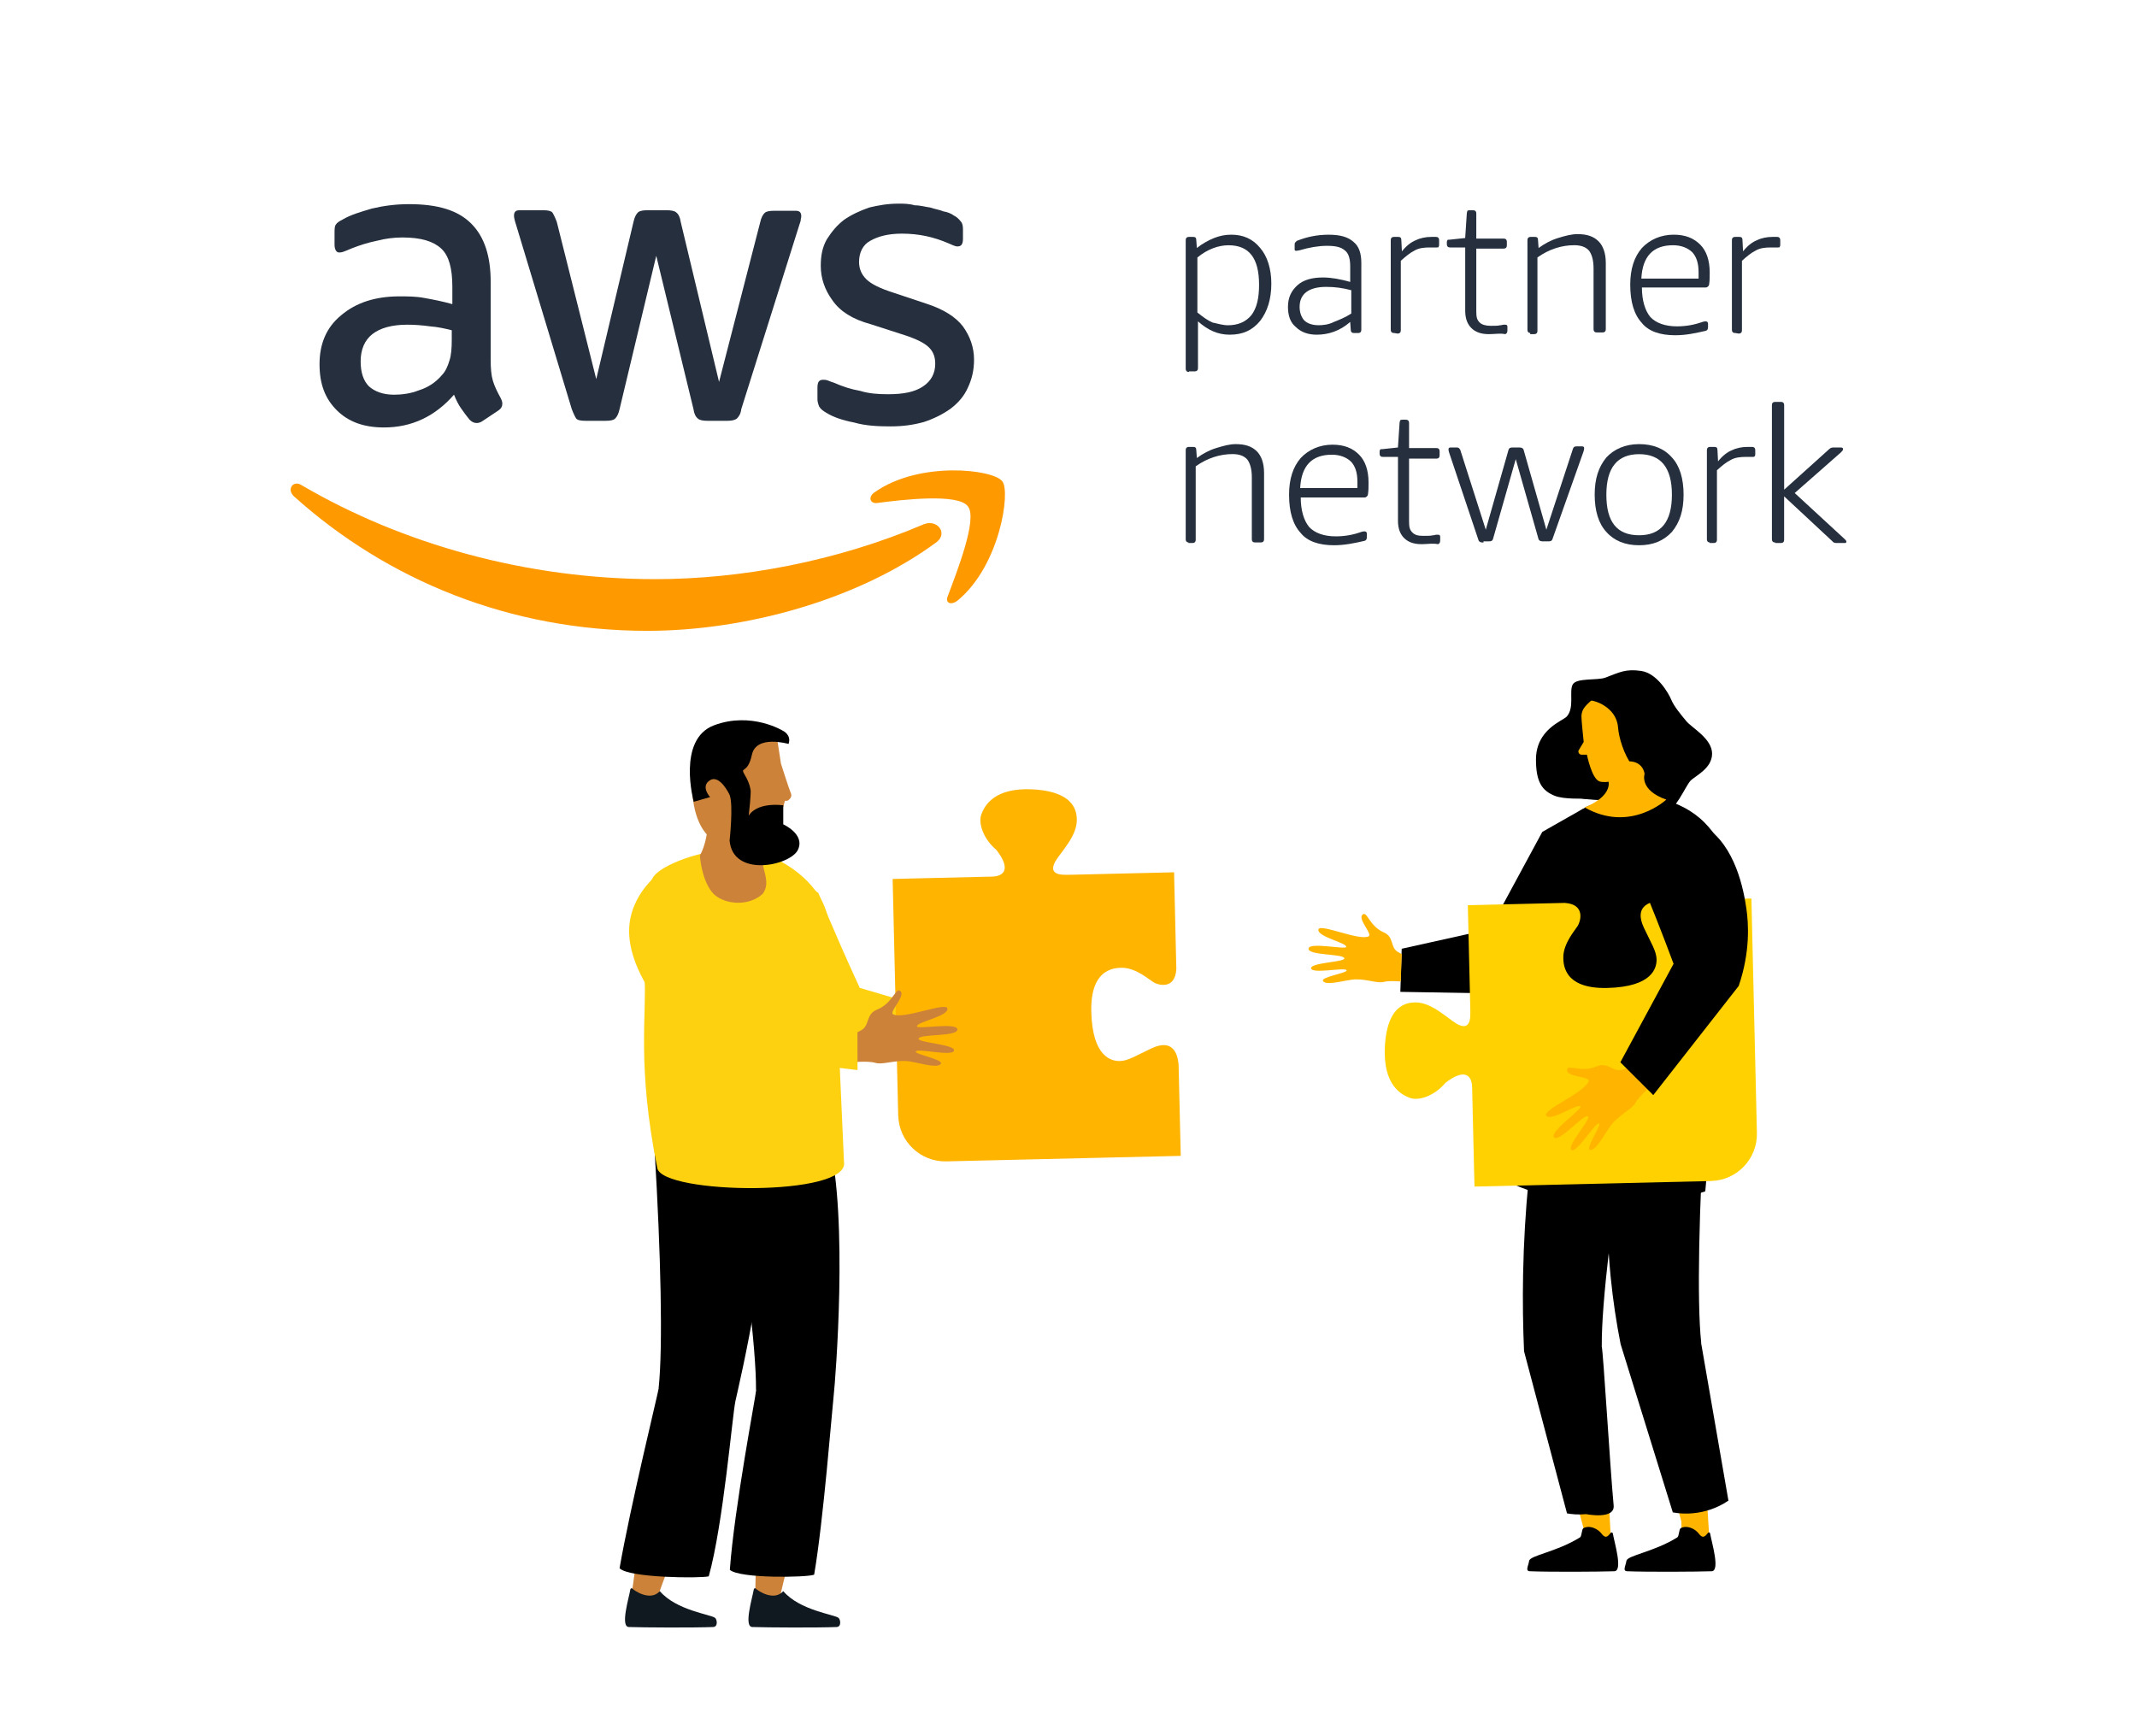 <?xml version="1.0" encoding="UTF-8"?><svg id="Layer_1" xmlns="http://www.w3.org/2000/svg" viewBox="0 0 800 650"><defs><style>.cls-1,.cls-2,.cls-3,.cls-4,.cls-5,.cls-6,.cls-7,.cls-8,.cls-9{stroke-width:0px;}.cls-2{fill:#101820;}.cls-3{fill:#252f3e;}.cls-4{fill:#cc8339;}.cls-5{fill:#fed110;}.cls-6{fill:#ffb500;}.cls-7{fill:#ffd100;}.cls-8{fill:#f90;}.cls-9{fill:#ffb400;}</style></defs><path class="cls-5" d="m362.06,381.69l.04,17.38c-17.18-2.03-34.36-4.07-51.54-6.1-12.19-5.94-19.15-13.85-22.52-18.3-4.29-5.68-13.81-19.49-10.9-32.75,2.72-12.4,13.58-18.67,13.58-18.67l15.62,11.02c2.57,6.26,5.27,12.63,8.09,19.07,2.46,5.62,4.94,11.12,7.43,16.5,13.4,3.95,26.8,7.9,40.2,11.85Z"/><path class="cls-3" d="m309.52,154.63c2.29,1.46,5.82,2.7,10.19,3.54,4.37,1.25,8.94,1.46,13.73,1.46s8.74-.62,12.48-1.66c3.74-1.25,7.07-2.91,9.98-4.99,2.7-2.08,4.99-4.58,6.45-7.9,1.46-3.12,2.29-6.45,2.29-10.4,0-4.58-1.46-8.74-4.16-12.48-2.7-3.54-7.28-6.45-13.73-8.53l-12.48-4.16c-4.58-1.46-8.11-3.12-9.98-4.99-1.66-1.66-2.7-3.74-2.7-6.45,0-3.54,1.46-6.45,4.16-7.9,2.91-1.66,6.66-2.7,11.86-2.7,6.45,0,11.86,1.25,17.26,3.54,1.46.62,2.7,1.25,3.54,1.25,1.46,0,2.08-.83,2.08-2.91v-3.54c0-1.25-.21-2.29-.83-2.91-.62-.83-1.46-1.66-2.7-2.29-.83-.62-2.29-1.25-3.74-1.46-1.46-.62-3.12-.83-4.99-1.46-1.66-.21-3.74-.83-5.82-.83-2.08-.62-4.16-.62-6.03-.62-4.16,0-7.49.62-11.02,1.46-3.54,1.25-6.66,2.7-9.36,4.58-2.7,2.08-4.58,4.37-6.45,7.28-1.66,2.91-2.29,6.03-2.29,9.98,0,4.58,1.46,8.94,4.37,12.9,2.91,4.16,7.49,7.07,14.35,8.94l12.9,4.16c4.37,1.46,7.28,2.91,8.94,4.58,1.66,1.66,2.29,3.74,2.29,6.03,0,3.54-1.46,6.45-4.58,8.53-3.12,2.08-7.28,2.91-13.1,2.91-3.54,0-7.07-.21-10.4-1.25-3.54-.62-6.66-1.66-9.98-3.12-.83-.21-1.66-.62-2.29-.83s-1.25-.21-1.66-.21c-1.46,0-2.08.83-2.08,2.91v4.37c0,.83.21,1.66.62,2.7.62,1.04,1.46,1.66,2.91,2.5h0Z"/><path class="cls-3" d="m158.93,111.57c-3.12-.62-6.45-.62-9.36-.62-8.94,0-16.22,2.29-21.84,7.07-5.62,4.58-8.11,10.82-8.11,18.3s2.08,12.9,6.45,17.26c4.37,4.37,10.19,6.45,17.68,6.45,10.4,0,19.14-4.16,26.21-12.27.83,2.08,1.66,3.74,2.7,5.2s2.08,2.91,3.12,4.16c.83.83,1.66,1.25,2.7,1.25.62,0,1.46-.21,2.29-.83l5.62-3.74c1.25-.83,1.66-1.66,1.66-2.7,0-.62-.21-1.25-.62-2.08-1.25-2.29-2.29-4.37-2.91-6.45s-.83-4.58-.83-7.9v-29.12c0-9.57-2.29-16.85-7.28-21.84-4.99-4.99-12.48-7.28-23.3-7.28-4.99,0-9.57.62-13.94,1.66-4.16,1.25-7.9,2.29-11.02,4.16-1.25.62-2.08,1.25-2.29,1.66-.62.62-.62,1.87-.62,3.33v4.37c0,1.66.62,2.91,1.66,2.91.21,0,.83,0,1.46-.21s1.66-.62,3.12-1.25c3.12-1.25,6.45-2.29,9.57-2.91,3.12-.83,6.45-1.25,9.57-1.25,7.07,0,11.65,1.46,14.56,4.16,2.91,2.7,4.16,7.49,4.16,14.35v6.45c-3.74-1.04-6.86-1.66-10.4-2.29h0Zm10.19,15.81c0,2.91-.21,5.62-.83,7.49-.62,2.08-1.46,4.16-2.91,5.62-2.29,2.7-5.2,4.58-8.53,5.62-3.12,1.25-6.45,1.66-9.36,1.66-4.16,0-7.28-1.25-9.36-3.12-2.08-2.08-3.12-5.2-3.12-9.36,0-4.37,1.46-7.9,4.37-10.19,2.91-2.29,7.28-3.54,13.1-3.54,2.7,0,5.62.21,8.53.62,2.91.21,5.62.83,8.11,1.46v3.74h0Z"/><path class="cls-3" d="m214.05,153.17c.62,1.66,1.25,2.91,1.66,3.54.62.62,1.66.83,3.54.83h7.49c1.66,0,2.91-.21,3.54-.83s1.25-1.66,1.66-3.54l13.73-57.41,13.94,57.41c.21,1.66.83,2.91,1.66,3.54.62.62,2.08.83,3.54.83h7.49c1.46,0,2.7-.21,3.54-.83.62-.62,1.46-1.66,1.66-3.54l21.63-68.64c.21-.83.62-1.66.62-2.08,0-.62.21-.83.21-1.46,0-1.46-.62-2.08-2.08-2.08h-8.11c-1.66,0-2.91.21-3.54.83s-1.25,1.66-1.66,3.54l-15.39,59.7-14.35-59.9c-.21-1.66-.83-2.91-1.66-3.54-.62-.62-2.08-.83-3.54-.83h-7.28c-1.66,0-2.91.21-3.54.83s-1.25,1.66-1.66,3.54l-13.94,58.86-14.77-58.86c-.62-1.66-1.25-2.91-1.66-3.54-.62-.62-1.66-.83-3.54-.83h-8.74c-1.46,0-2.08.62-2.08,2.08,0,.62.21,1.66.83,3.54l20.8,68.85h0Z"/><path class="cls-8" d="m345.92,196.23c-32.66,13.94-68.43,20.59-100.67,20.59-48.05,0-94.64-13.1-132.29-35.15-3.12-2.08-5.82,1.46-2.91,4.16,34.94,31.41,80.91,50.34,132.29,50.34,36.4,0,78.83-11.44,108.37-33.28,4.16-3.33.21-8.53-4.78-6.66h0Z"/><path class="cls-8" d="m327.61,184.17c-2.7,1.66-2.08,4.37.62,4.16,9.36-1.25,30.58-3.74,34.11,1.25,3.74,4.58-4.16,24.54-7.49,33.49-1.25,2.7,1.25,3.74,3.74,1.66,15.81-13.1,19.76-40.77,16.64-44.51-3.33-4.58-30.99-7.7-47.63,3.95h0Z"/><path class="cls-3" d="m445.13,139.24c-.62,0-1.25-.21-1.25-1.25v-48.05c0-.62.21-1.25,1.25-1.25h1.46c.83,0,1.25.21,1.25,1.25l.21,2.91c2.08-1.66,4.37-2.91,6.45-3.74s4.16-1.25,6.45-1.25c4.58,0,8.11,1.66,10.82,4.99,2.7,3.12,4.16,7.9,4.16,13.31,0,5.82-1.46,10.4-4.16,13.94-2.91,3.54-6.45,5.2-11.44,5.2-4.37,0-8.11-1.66-11.86-4.99v17.47c0,.62-.21,1.25-1.25,1.25h-2.08v.21Zm14.56-17.47c3.74,0,6.66-1.25,8.74-3.74,2.08-2.7,2.91-6.45,2.91-11.44,0-9.98-3.74-14.77-11.44-14.77-3.74,0-7.9,1.46-11.65,4.58v20.59c2.08,1.66,3.74,2.91,5.62,3.74,1.87.42,3.95,1.04,5.82,1.04h0Z"/><path class="cls-3" d="m492.97,125.3c-3.12,0-5.82-.83-7.9-2.91-2.08-1.66-2.91-4.37-2.91-7.49,0-3.54,1.25-6.03,3.54-8.11,2.29-2.08,5.62-2.91,9.57-2.91,3.12,0,6.45.62,10.19,1.66v-5.82c0-2.91-.62-4.99-2.08-6.03-1.46-1.25-3.54-1.66-6.66-1.66s-6.66.62-10.19,1.66c-.21,0-.83.21-1.25.21-.62,0-.62-.21-.62-.83v-1.46c0-.21,0-.62.21-.83s.21-.21.62-.62c3.74-1.46,7.49-2.29,11.86-2.29s7.28.83,9.36,2.7c2.08,1.66,2.91,4.37,2.91,7.9v24.96c0,.62-.21,1.25-1.25,1.25h-1.46c-.62,0-1.25-.21-1.25-1.25l-.21-2.91c-3.74,3.33-8.11,4.78-12.48,4.78h0Zm.62-3.54c1.66,0,3.74-.21,5.82-1.25,2.08-.83,4.16-1.66,6.45-3.12v-8.74c-3.12-.83-6.03-1.25-9.36-1.25-6.66,0-9.98,2.7-9.98,7.49,0,2.08.62,3.74,1.66,4.99,1.25,1.25,3.12,1.87,5.41,1.87h0Z"/><path class="cls-3" d="m521.89,124.68c-.62,0-1.25-.21-1.25-1.25v-33.49c0-.62.21-1.25,1.25-1.25h1.46c.83,0,1.25.21,1.25,1.25l.21,4.16c1.66-2.08,3.54-3.54,5.2-4.16,1.66-.83,3.74-1.25,5.82-1.25h1.66c.62,0,1.25.21,1.25,1.25v1.87q0,.21-.21.62c0,.21-.21.21-.62.21h-2.7c-2.08,0-4.16.21-5.82,1.25-1.66.83-3.12,2.08-4.99,3.74v26c0,.62-.21,1.25-1.25,1.25l-1.25-.21h0Z"/><path class="cls-3" d="m557.25,125.09c-2.91,0-4.99-.83-6.45-2.29s-2.29-3.54-2.29-6.45v-23.71h-5.62c-.62,0-1.25-.21-1.25-1.25v-.62c0-.21,0-.62.21-.83,0-.21.21-.21.83-.21l5.82-.62.62-9.36c0-.21.21-.62.21-.83q.21-.21.83-.21h1.25c.62,0,1.25.21,1.25,1.25v9.36h10.19c.62,0,1.25.21,1.25,1.25v1.25c0,.62-.21,1.25-1.25,1.25h-10.19v23.5c0,2.08.21,3.12,1.25,4.16.83.83,2.29,1.25,4.16,1.25,1.46,0,2.7,0,3.54-.21.62,0,.83-.21,1.25-.21h.62c.62,0,.83.21.83.83v1.25c0,.83-.21,1.25-.83,1.46-1.87-.42-3.74,0-6.24,0h0Z"/><path class="cls-3" d="m573.06,124.68c-.62,0-1.25-.21-1.25-1.25v-33.49c0-.62.21-1.25,1.25-1.25h1.46c.83,0,1.25.21,1.25,1.25l.21,2.91c2.29-1.66,4.58-2.91,7.28-3.74s4.99-1.46,7.28-1.46c3.54,0,6.03.83,7.9,2.7,1.66,1.66,2.7,4.37,2.7,8.11v24.75c0,.62-.21,1.25-1.25,1.25h-2.08c-.62,0-1.25-.21-1.25-1.25v-22.67c0-3.12-.62-5.2-1.66-6.66-1.25-1.46-3.12-2.08-5.62-2.08-4.58,0-9.36,1.46-13.73,4.58v27.46c0,.62-.21,1.25-1.25,1.25h-1.46v-.42h.21Z"/><path class="cls-3" d="m627.14,125.51c-5.62,0-9.98-1.46-12.48-4.58-2.91-3.12-4.37-7.9-4.37-14.35,0-5.82,1.46-10.4,4.37-13.73,2.91-3.12,7.07-4.99,11.86-4.99,4.37,0,7.49,1.25,9.98,3.74,2.29,2.29,3.54,5.82,3.54,10.4,0,1.66,0,3.12-.21,4.37,0,.62-.62,1.25-1.25,1.25h-23.92c0,4.99,1.25,8.74,3.12,11.02,2.08,2.29,5.62,3.54,9.98,3.54,3.54,0,6.66-.62,9.57-1.66.62-.21,1.25-.21,1.25-.21q.21,0,.62.21c0,.21.21.21.21.62v1.25c0,.83-.21,1.25-.83,1.46-3.74.83-7.28,1.66-11.44,1.66h0Zm8.74-21.22v-2.29c0-3.54-.83-5.82-2.29-7.49-1.66-1.66-4.16-2.7-7.28-2.7-7.49,0-11.44,4.16-11.86,12.48h21.42Z"/><path class="cls-3" d="m649.6,124.68c-.62,0-1.25-.21-1.25-1.25v-33.49c0-.62.21-1.25,1.25-1.25h1.46c.83,0,1.25.21,1.25,1.25l.21,4.16c1.66-2.08,3.54-3.54,5.2-4.16,1.66-.83,3.74-1.25,5.82-1.25h1.66c.62,0,1.25.21,1.25,1.25v1.87q0,.21-.21.62c0,.21-.21.21-.62.21h-2.7c-2.08,0-4.16.21-5.82,1.25-1.66.83-3.12,2.08-4.99,3.74v26c0,.62-.21,1.25-1.25,1.25l-1.25-.21h0Z"/><path class="cls-3" d="m445.13,203.09c-.62,0-1.25-.21-1.25-1.25v-33.28c0-.62.21-1.25,1.25-1.25h1.46c.83,0,1.25.21,1.25,1.25l.21,2.91c2.29-1.66,4.58-2.91,7.28-3.74s4.99-1.46,7.28-1.46c3.54,0,6.03.83,7.9,2.7,1.66,1.66,2.7,4.37,2.7,8.11v24.75c0,.62-.21,1.25-1.25,1.25h-2.08c-.62,0-1.25-.21-1.25-1.25v-23.09c0-3.12-.62-5.2-1.66-6.66-1.25-1.46-3.12-2.08-5.62-2.08-4.58,0-9.36,1.46-13.73,4.58v27.46c0,.62-.21,1.25-1.25,1.25h-1.46v-.21h.21Z"/><path class="cls-3" d="m499.42,204.13c-5.62,0-9.98-1.46-12.48-4.58-2.91-3.12-4.37-7.9-4.37-14.35,0-5.82,1.46-10.4,4.37-13.73,2.91-3.12,7.07-4.99,11.86-4.99,4.37,0,7.49,1.25,9.98,3.74,2.29,2.29,3.54,5.82,3.54,10.4,0,1.66,0,3.12-.21,4.37,0,.62-.62,1.25-1.25,1.25h-23.92c0,4.99,1.25,8.74,3.12,11.02,2.08,2.29,5.62,3.54,9.98,3.54,3.54,0,6.66-.62,9.57-1.66.62-.21,1.25-.21,1.25-.21q.21,0,.62.21c0,.21.21.21.21.62v1.25c0,.83-.21,1.25-.83,1.46-3.54.83-7.49,1.66-11.44,1.66h0Zm8.74-21.42v-2.29c0-3.54-.83-5.82-2.29-7.49-1.66-1.66-4.16-2.7-7.28-2.7-7.49,0-11.44,4.16-11.86,12.48h21.42Z"/><path class="cls-3" d="m532.08,203.72c-2.91,0-4.99-.83-6.45-2.29s-2.29-3.54-2.29-6.45v-23.92h-5.62c-.62,0-1.25-.21-1.25-1.25v-.62c0-.21,0-.62.21-.83,0-.21.21-.21.83-.21l5.82-.62.62-9.36c0-.21.21-.62.21-.83q.21-.21.83-.21h1.25c.62,0,1.25.21,1.25,1.25v9.36h10.19c.62,0,1.25.21,1.25,1.25v1.46c0,.62-.21,1.25-1.25,1.25h-10.19v23.5c0,2.08.21,3.12,1.25,4.16s2.29,1.25,4.16,1.25c1.46,0,2.7,0,3.54-.21.62,0,.83-.21,1.25-.21h.62c.62,0,.83.21.83.83v1.25c0,.83-.21,1.25-.83,1.46-1.87-.42-3.95,0-6.24,0h0Z"/><path class="cls-3" d="m554.96,203.09c-.62,0-1.25-.21-1.46-.83l-11.02-32.86c-.21-.62-.21-.83-.21-1.25s.21-.62.83-.62h2.29c.62,0,.83.21,1.25.83l9.57,29.95,8.53-29.95c.21-.62.62-.83,1.46-.83h2.7c.62,0,1.25.21,1.46.83l8.53,29.95,9.98-30.37c.21-.62.62-.83,1.25-.83h2.08c.62,0,.83.21.83.62,0,.21,0,.62-.21,1.25l-11.65,32.86c-.21.62-.62.83-1.46.83h-2.29c-.62,0-1.25-.21-1.46-.83l-8.53-29.95-8.53,29.95c-.21.62-.62.83-1.46.83h-2.08v.42h-.42Z"/><path class="cls-3" d="m613.62,204.13c-5.2,0-9.36-1.66-12.27-4.99-2.91-3.12-4.37-7.9-4.37-13.94s1.46-10.4,4.37-13.94c2.91-3.12,7.07-4.99,12.27-4.99s9.36,1.66,12.27,4.99c2.91,3.12,4.37,7.9,4.37,13.94s-1.46,10.4-4.37,13.94c-3.12,3.33-7.07,4.99-12.27,4.99h0Zm0-3.74c8.11,0,12.27-4.99,12.27-15.18s-4.16-15.18-12.27-15.18-12.27,4.99-12.27,15.18,3.95,15.18,12.27,15.18h0Z"/><path class="cls-3" d="m640.24,203.09c-.62,0-1.25-.21-1.25-1.25v-33.28c0-.62.21-1.25,1.25-1.25h1.46c.83,0,1.25.21,1.25,1.25l.21,4.16c1.66-2.08,3.54-3.54,5.2-4.16,1.66-.83,3.74-1.25,5.82-1.25h1.66c.62,0,1.25.21,1.25,1.25v1.66q0,.21-.21.62-.21.21-.62.21h-2.7c-2.08,0-4.16.21-5.82,1.25-1.66.83-3.12,2.08-4.99,3.74v26c0,.62-.21,1.25-1.25,1.25h-1.46v-.21h.21Z"/><path class="cls-3" d="m664.58,203.09c-.62,0-1.25-.21-1.25-1.25v-50.13c0-.62.21-1.25,1.25-1.25h2.08c.62,0,1.25.21,1.25,1.25v31.62l16.85-15.18c.62-.62,1.25-.62,1.66-.62h2.7c.62,0,.83.21.83.62s-.21.62-.83,1.25l-17.26,15.18,18.72,17.26c.21.21.62.62.62.83,0,.62-.21.62-.83.62h-2.91c-.62,0-1.25-.21-1.46-.62l-18.1-16.85v16.22c0,.62-.21,1.25-1.25,1.25h-2.08v-.21Z"/><g id="Legs"><path class="cls-4" d="m249.76,582.24c.7.22,1.52.17,2.38.03-2.1,4.36-7.08,18.79-7.08,18.79h-9.17s2.56-18.24,3.12-23.52c3.21,2.25,7.04,3.87,10.75,4.7Z"/><path class="cls-4" d="m294.29,579.69c.73.17,1.53.08,2.36-.11-1.52,4.48-5.37,21.18-5.37,21.18h-8.65s.52-19.82.38-25.13c3.48,2.06,7.48,3.46,11.28,4.06Z"/><path class="cls-1" d="m283.07,520.33h-.05c.1-15.58-4.29-50.55-10.41-88.24,11.42-2.99,25.86-4.17,37.69-5,7.33,29.17,2.41,89.83,1.81,95.2-.61,5.37-3.88,47.26-7.33,67.24-2.7,1.06-27.88,1.5-31.56-1.82,1.68-23.37,9.76-65.3,9.86-67.38Z"/><path class="cls-1" d="m246.61,519.71h-.05c1.67-15.49.81-50.73-1.49-88.84,11.66-1.83,29.56-1.55,41.41-1.19,4.36,29.76-10.04,89.62-11.18,94.9-1.14,5.28-4.53,46.03-9.97,65.56-2.79.78-30.05.64-33.39-3.04,4.02-23.09,14.36-65.34,14.66-67.4Z"/></g><path class="cls-2" d="m247.01,595.69c6.17,7.21,19.03,8.71,20.67,9.99.78.61,1.16,3.37-.69,3.44-7.46.3-25.95.19-31.57,0-3.29-.11,0-10.8.57-14.14.07-.39.56-.51.81-.2.48.6,6.65,4.91,10.21.91Z"/><path class="cls-2" d="m293.22,595.69c6.17,7.21,19.03,8.71,20.67,9.99.78.61,1.16,3.37-.69,3.44-7.46.3-25.95.19-31.57,0-3.29-.11,0-10.8.57-14.14.07-.39.56-.51.81-.2.48.6,6.65,4.91,10.21.91Z"/><path class="cls-5" d="m315.95,434.92c-1.34-29.95-2.37-52.83-2.87-65.5-.01-.27-.19-4.73-.92-10.73-1.45-11.94-1.94-18.05-6.03-24.04-2.98-4.36-7.35-8.59-13.73-12.1-1.99-1.09-5.28-1.09-7.86-1.95-2.78-.93-4.88-2.68-7.78-2.71-14.13-.14-29.67,6.12-32.31,10.6-4.55,7.74-3.87,27.83-3.19,37.23.97,13.51-2.97,32.96,4.8,71.6,1.99,9.91,72.39,10.81,69.89-2.39Z"/><path class="cls-4" d="m265.14,305.78s.17,8.54-3.13,14.5c0,0,.45,8.53,4.47,13.64,3.63,4.63,13.57,5.86,19.09.67,4.35-6.36-4.02-11.39,1.15-24.71,3.13-8.07-19.18-14.71-21.59-4.1Z"/><path class="cls-4" d="m259.93,282.12s-6.76,35.61,16.89,35.09c0,0,10.66,2.34,14.3-7.28l2.72-10.14h.92s2.08-1.03,1.3-2.85-3.7-11.06-3.7-11.06l-1.3-8.46s-24.38-16.86-31.13,4.71Z"/><path class="cls-1" d="m293.22,308.63v-7.16c-10.64-1.13-12.94,3.95-12.94,3.95.86-7.64.74-9.36.74-9.36,0,0-.13-2.47-2.18-5.9-2.04-3.43,1,0,2.64-7.61,1.64-7.61,13.72-4.03,13.72-4.03,1.19-3.43-2.09-4.92-2.09-4.92,0,0-11.78-7.31-25.79-2.07-14.01,5.24-7.62,28.64-7.62,28.64l6.12-1.75s-3.73-4.09,0-6.33c3.73-2.24,7.31,5.48,7.31,5.48,1.48,3.82,0,17.08,0,17.08,1.19,14.07,22.67,9.44,25.55,3.56s-5.46-9.59-5.46-9.59Z"/><path class="cls-9" d="m336.27,417.65c.23,9.66,8.31,17.37,17.97,17.14l87.78-2.06-.81-34.29c-.44-4.42-2.41-9.53-10.05-6-5.64,2.63-8.76,4.71-11.87,4.79s-10.36-1.39-10.76-18.51,9.84-16.4,12.08-16.39c4.93.33,9.5,4.32,11.12,5.36,1.53.99,8.11,3.16,8.64-4.85l-.85-36.27-22.78.54-2.8.07-12.99.31c-.56,0-1.1.02-1.61.02-9.8.23-2.65-7.16-1.6-8.78,1.05-1.62,5.03-6.19,5.36-11.12.01-2.24.71-11.14-16.39-12.08-14.49-.8-18.12,6.07-19.33,9.33-1.23,3.3.7,9.19,5.61,13.31,5.52,7.1,2.98,9.9-1.62,10.01l-31.88.75h0s-5.32.14-5.32.14l2.08,88.6Z"/><path class="cls-4" d="m339.22,397.23c-5.11-.22-8.86,1.49-11.64.65-2.77-.82-9.59-.11-9.59-.11,0,0-2.35-3.4-.32-10.3,0,0,2.16-.26,4.84-1.83,3.21-1.88,1.45-5.94,5.9-7.71,5.94-2.36,7-8.88,8.8-6.72,1.62,1.94-4.47,7.65-2.86,8.52,3.77,2.05,19.83-4.73,20.31-2.2.57,2.97-11.5,5.01-11.41,6.71.06,1.23,14.83-1.59,15.15,1.08.36,2.96-14.54,1.6-14.52,3.61.02,1.42,13.46,2.08,13.28,4.29-.21,2.53-13.69-.9-14.33.43-.5,1.05,10.23,2.94,9.41,4.55-1.13,2.21-9.78-.85-13.04-.99Z"/><path class="cls-5" d="m320.98,383.23l.04,17.38c-17.18-2.03-34.36-4.07-51.54-6.1-12.19-5.94-19.15-13.85-22.52-18.3-4.29-5.68-13.81-19.49-10.9-32.75,2.72-12.4,13.58-18.67,13.58-18.67l15.62,11.02c2.57,6.26,5.27,12.63,8.09,19.07,2.46,5.62,4.94,11.12,7.43,16.5,13.4,3.95,26.8,7.9,40.2,11.85Z"/><path class="cls-1" d="m524.74,355.18l-.51,16.15c14.74.25,29.49.5,44.23.75,11.5-9.04,19.24-18.08,24.16-24.66,8.18-10.95,13.3-18.02,12.07-26.9-1.27-9.13-8.55-15.17-12.11-17.71-5.07,2.88-10.14,5.75-15.21,8.63-6.57,12.14-13.14,24.28-19.7,36.43-10.98,2.44-21.95,4.88-32.93,7.32Z"/><path class="cls-6" d="m524.75,357.16c-.48-.23-.98-.48-1.53-.82-2.93-1.83-1.19-5.55-5.27-7.32-5.45-2.35-6.26-8.44-8-6.48-1.55,1.76,3.94,7.22,2.42,8-3.55,1.8-18.29-4.93-18.81-2.59-.61,2.74,10.55,4.96,10.42,6.54-.09,1.14-13.73-1.88-14.11.6-.42,2.74,13.47,1.88,13.39,3.75-.05,1.32-12.56,1.57-12.45,3.62.12,2.35,12.74-.47,13.3.79.44.99-9.58,2.45-8.86,3.97.99,2.09,9.1-.53,12.14-.57,4.75-.07,8.19,1.62,10.8.92,1.48-.39,4.15-.28,6.19-.12.12-3.43.25-6.86.37-10.28Z"/><polygon class="cls-6" points="593.09 508.46 576.16 510.54 593.33 574.04 592.36 578.84 603.13 577.52 599.24 507.71 593.09 508.46"/><polygon class="cls-6" points="629.19 504.03 612.26 506.11 629.43 569.6 629.58 577.39 640.01 577.63 635.34 503.27 629.19 504.03"/><path class="cls-1" d="m631.8,571.7c-.88-.13-1.77-.04-2.56.38-.8.42-.58,3.03-1.36,3.5-8.88,5.49-18.7,6.72-19.02,8.78-.3,1.95-1.55,3.81.3,3.88,7.46.3,25.97.19,31.6,0,3.29-.11,0-10.81-.57-14.16-.07-.39-.56-.51-.81-.2-.48.6-1.31,1.76-2.22,1.36-.75-.33-1.12-1.07-1.67-1.63-.91-.94-2.29-1.71-3.69-1.91Z"/><path class="cls-1" d="m595.38,571.7c-.88-.13-1.77-.04-2.56.38-.8.42-.58,3.03-1.36,3.5-8.88,5.49-18.7,6.72-19.02,8.78-.3,1.95-1.55,3.81.3,3.88,7.46.3,25.97.19,31.6,0,3.29-.11,0-10.81-.57-14.16-.07-.39-.56-.51-.81-.2-.48.6-1.31,1.76-2.22,1.36-.75-.33-1.12-1.07-1.67-1.63-.91-.94-2.29-1.71-3.69-1.91Z"/><g id="Legs-2"><path class="cls-1" d="m636.81,502.71h.05c-1.67-15.5-.81-50.77,1.49-88.91-11.67-1.83-21.81-1.67-33.67-1.3-2.75,18.25-4.19,40.46-1.73,65.46.89,8.99,2.19,17.43,3.74,25.27,6.51,20.99,13.02,41.98,19.54,62.98,2.32.41,6.22.81,10.88-.19,4.61-.98,7.99-2.9,9.94-4.22-3.41-19.7-6.82-39.39-10.24-59.09Z"/><path class="cls-1" d="m599.59,503.82h.05c-.17-15.59,4.09-50.6,10.06-88.35-11.44-2.95-21.55-3.76-33.39-4.54-3.29,19.74-5.66,41.89-6.13,66.1-.19,10.03-.05,19.66.36,28.87,5.36,20.23,10.72,40.45,16.08,60.68,1.72.3,4.2.57,7.16.28,0,0,10.81,2.18,10.3-3.24-1.43-15.3-3.86-57.41-4.49-59.8Z"/></g><path class="cls-1" d="m600.93,253.7c-2.97,1.1-10.67,0-12.15,2.52-1.48,2.52.74,8.59-2.22,12-1.45,1.66-11.55,4.74-11.56,16.15,0,8.44,2.32,11.63,6.91,13.51,3.68,1.51,10.57.97,12.2,1.21,1.63.24,11.26.54,15.11,2.02,3.85,1.48,9.63,4.89,13.78,3.7,4.15-1.18,8-10.52,9.78-12.44,1.78-1.93,8.15-4.59,8.15-10.22,0-5.63-7.55-9.63-9.63-12.15-2.07-2.52-4.59-5.48-5.63-8-1.04-2.52-5.33-9.93-11.26-10.81-5.93-.89-8.3.59-13.48,2.52Z"/><path class="cls-1" d="m563.35,441.95l8.93-98.55s2.88-30.25,21.36-41.23c1.85-1.1,4.9-1.11,7.29-1.97,2.58-.94,4.53-2.69,7.23-2.73,7.28-.11,20.76,1.24,29.9,10.44,8.58,8.62,10.2,19.12,10.6,22.93-3.43,38.39-6.86,76.78-10.28,115.17-8.8,3-24.47,7.01-43.88,4.8-13.34-1.52-23.96-5.48-31.15-8.85Z"/><path class="cls-1" d="m589.03,259.18c.9-.32,3.03,2.73,5.33,2.99-1.1,2-1.68,3.21-1.85,6.42-.17,3.21,14.32,22.96,14.32,22.96l4.23,10.32c-7.31-1.92-8.69-2.33-14.32-2.49-5.76-.17-9.52-1.47-13.41-3.74-3.99-2.34-8.06-11.95-2.35-17.65,5.7-5.7,8.87-10.3,8.77-13-.1-2.7-1.82-5.4-.71-5.8Z"/><path class="cls-6" d="m598.77,292.53c-2.91-.97-4.7-10-4.7-10h-2c-.79,0-1.36-.76-1.15-1.52l1.95-3.25s-.88-8.13-.85-9.66c.03-1.37.54-2.67,1.46-3.68,1.77-1.93,4.94-4.87,8.15-5.43,11.7-2.02,17.89,3.77,18.02,14.8.13,11.03-13.05,17.89-13.05,17.89,0,0-5.16,1.75-7.86.85Z"/><path class="cls-1" d="m594.25,262.18c2.36-.35,10.88,2.46,11.47,10.1.59,7.65,7.22,24.73,19.83,19.43,9.4-3.96-6.11-30.41-6.11-30.41l-9.8-6.28s-13.95,2.74-15.38,7.15Z"/><path id="Neck" class="cls-6" d="m615.67,289.69s-2.17,6.06,8.12,9.67c0,0-13.49,12.65-30.58,2.91,0,0,10.5-3.77,8.87-10.29-1.63-6.52,12.09-10.6,13.58-2.29Z"/><path class="cls-7" d="m640.57,442.13c9.66-.23,17.37-8.31,17.14-17.97l-2.06-87.78-34.29.81c-4.42.44-9.53,2.41-6,10.05,2.63,5.64,4.71,8.76,4.79,11.87.07,3.11-1.39,10.36-18.51,10.76s-16.4-9.84-16.39-12.08c.33-4.93,4.32-9.5,5.36-11.12.99-1.53,3.16-8.11-4.85-8.64l-36.27.85.54,22.78.07,2.8.31,12.99c0,.56.02,1.1.02,1.61.23,9.8-7.16,2.65-8.78,1.6-1.62-1.05-6.19-5.03-11.12-5.36-2.24-.01-11.14-.71-12.08,16.39-.8,14.49,6.07,18.12,9.33,19.33,3.3,1.23,9.19-.7,13.31-5.61,7.1-5.52,9.9-2.98,10.01,1.62.11,4.6.75,31.88.75,31.88h.01s.13,5.32.13,5.32l88.6-2.08Z"/><path class="cls-6" d="m603.69,420.51c3.44-3.78,7.3-5.24,8.67-7.8,1.37-2.54,6.68-6.88,6.68-6.88,0,0-.76-4.06-7.08-7.48,0,0-1.71,1.35-4.71,2.15-3.6.95-5.23-3.15-9.63-1.24-5.86,2.55-11.24-1.29-10.97,1.51.24,2.51,8.57,2.22,8.06,3.98-1.2,4.12-17.32,10.74-15.88,12.86,1.7,2.5,11.66-4.63,12.81-3.37.83.91-11.58,9.4-9.91,11.52,1.85,2.35,11.39-9.19,12.79-7.76,1,1.01-8.01,11.02-6.32,12.45,1.94,1.64,9.01-10.34,10.4-9.86,1.1.38-5.12,9.33-3.4,9.88,2.36.76,6.28-7.54,8.49-9.95Z"/><path class="cls-1" d="m606.6,397.7l12.31,12.28c10.66-13.62,21.32-27.25,31.99-40.87,4.37-12.84,3.67-23.35,2.88-28.88-1.01-7.05-4.1-23.54-15.56-30.81-10.71-6.8-22.82-3.52-22.82-3.52l-3.19,18.85c2.63,6.24,5.25,12.63,7.83,19.18,2.25,5.71,4.41,11.34,6.47,16.9-6.64,12.29-13.28,24.58-19.92,36.87Z"/></svg>